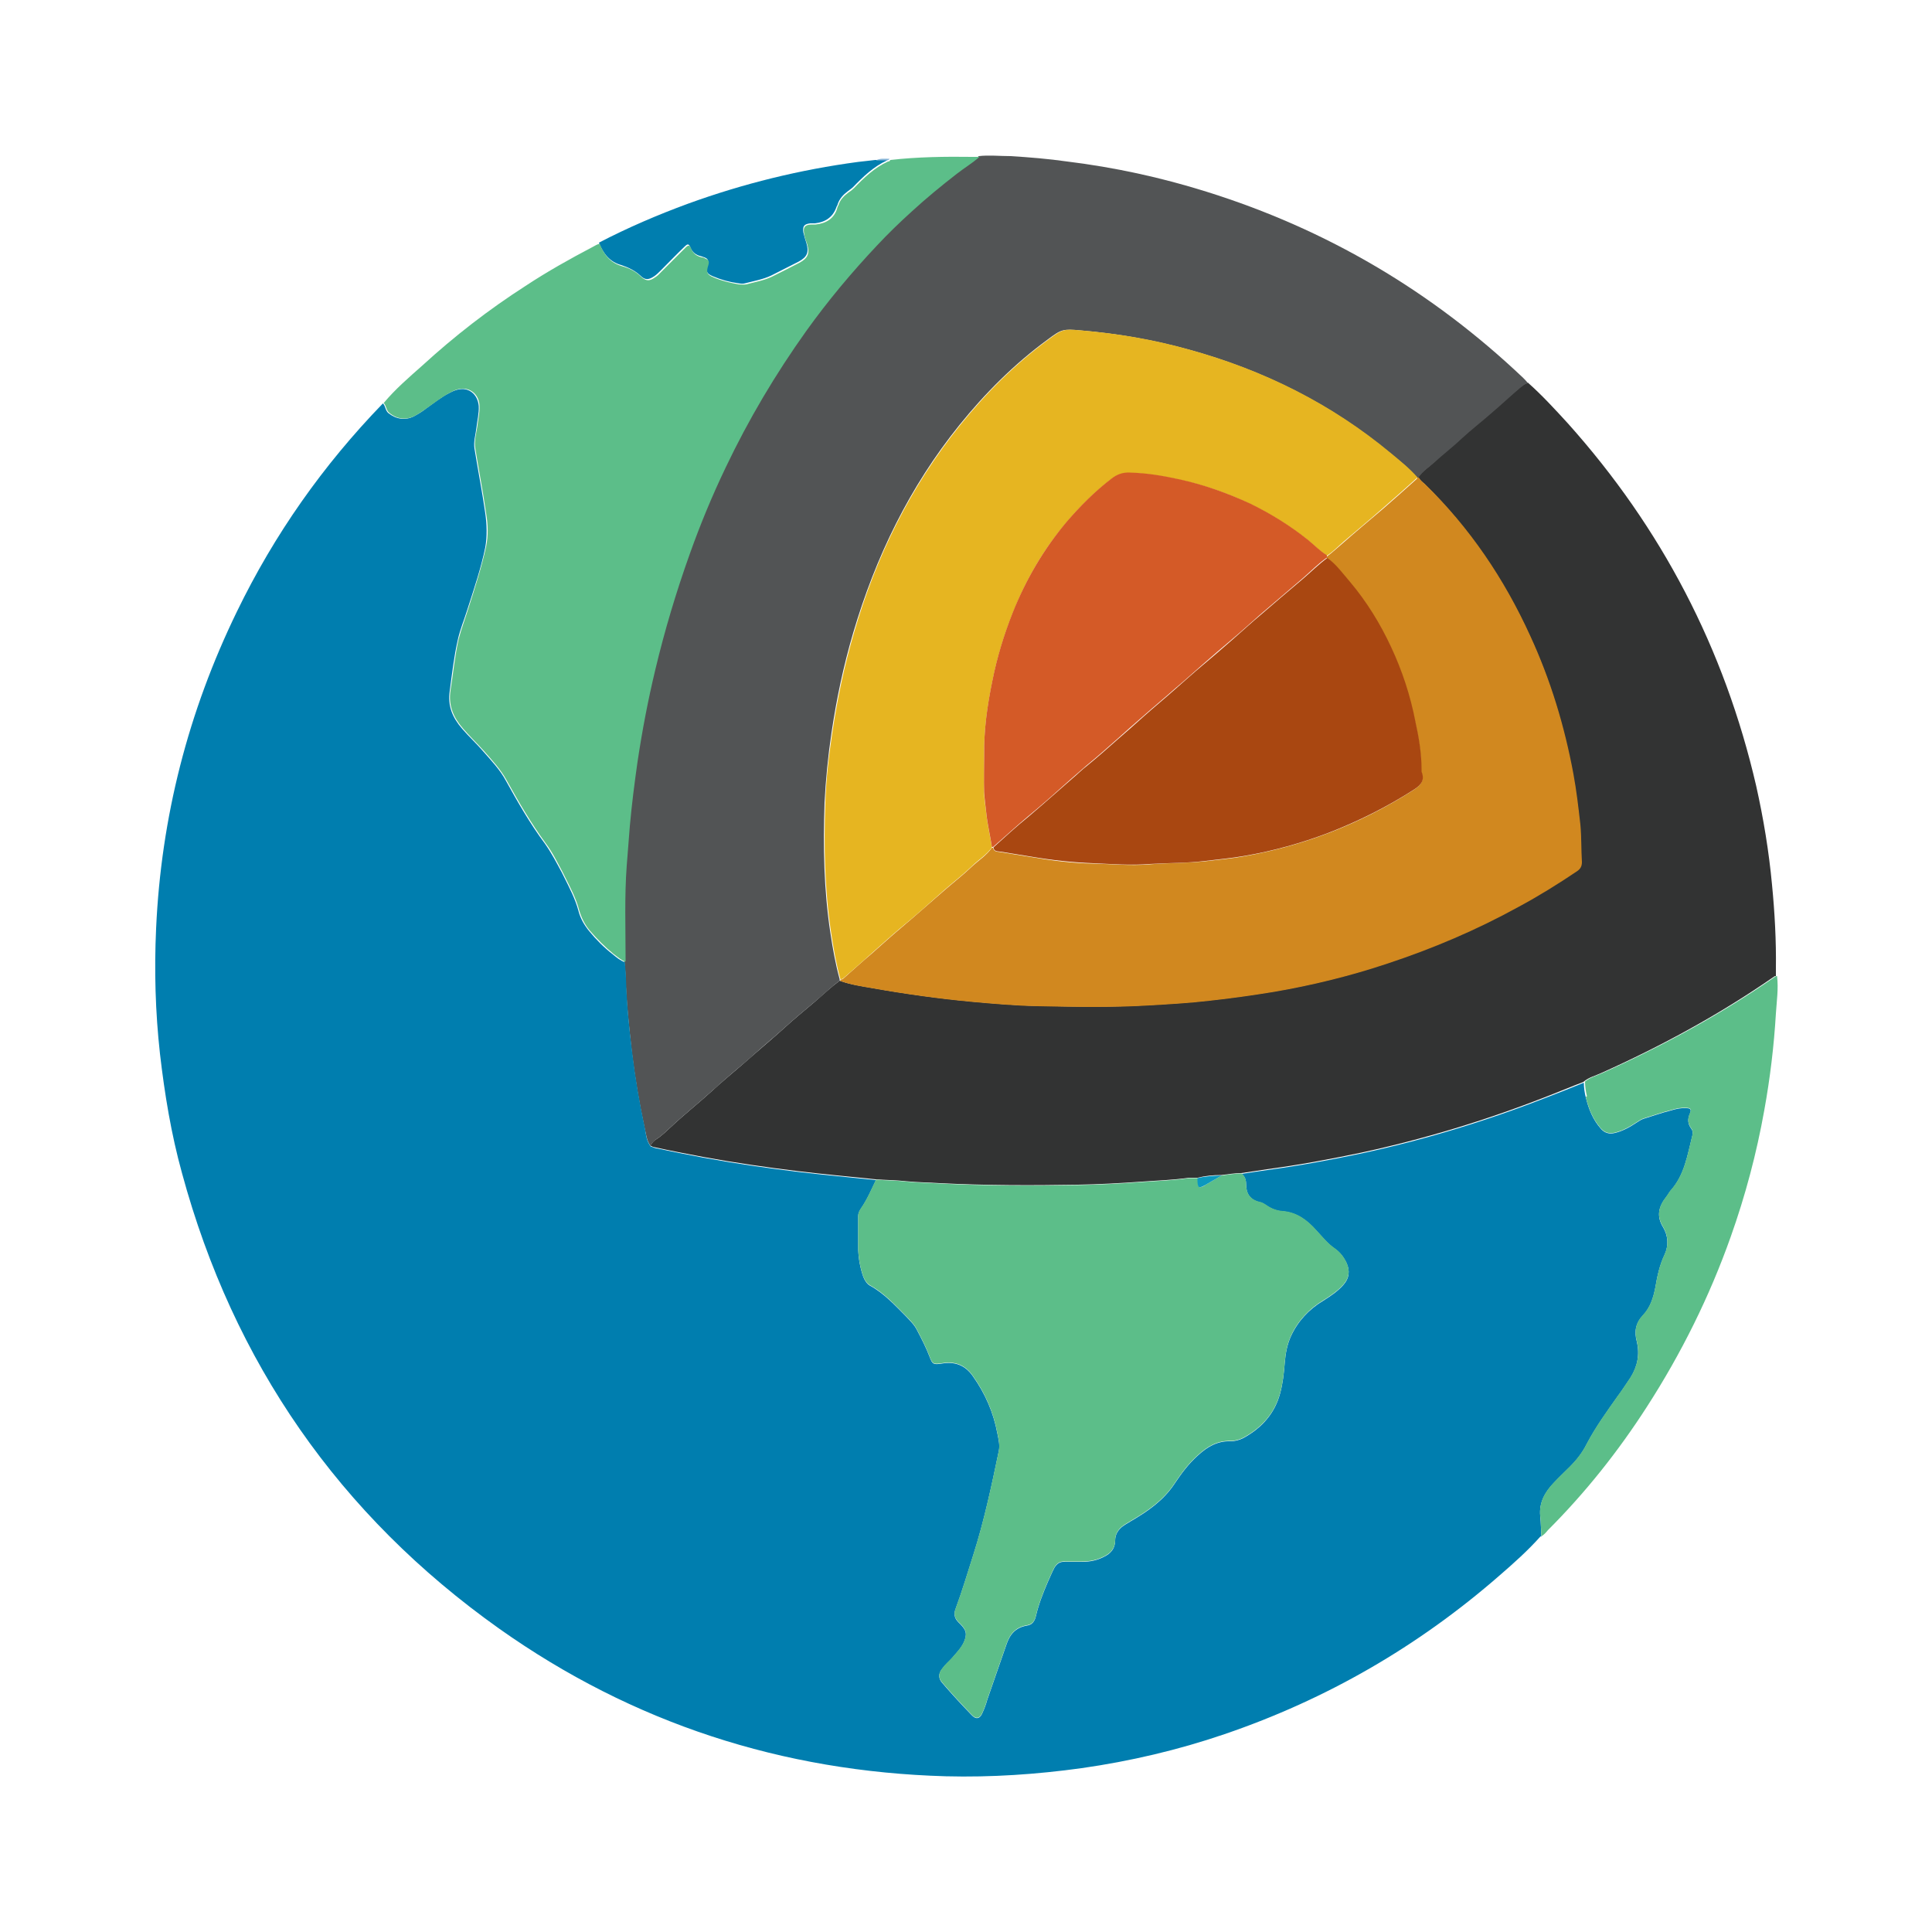 <?xml version="1.0" encoding="UTF-8"?><svg id="uuid-c462aa03-589f-4a60-b96f-76da2a1d44a4" xmlns="http://www.w3.org/2000/svg" width="50" height="50" xmlns:xlink="http://www.w3.org/1999/xlink" viewBox="0 0 50 50"><defs><clipPath id="uuid-765684d4-c6cd-464c-9d6c-2439d683c30f"><polygon points="-43.02 -40.6 -42.53 -35.78 -45.28 -35.76 -44.84 -40.55 -43.02 -40.6" clip-rule="evenodd" fill="#c0c2c4" stroke-width="0"/></clipPath><clipPath id="uuid-1530dc3c-e609-40d8-9f27-eb57d7ce07d1"><polygon points="-43.98 -35.77 -45.84 -35.75 -47.43 -32.54 -47.43 -30.21 -43.97 -30.24 -43.98 -35.77" clip-rule="evenodd" fill="#16a8d3" stroke-width="0"/></clipPath></defs><rect x="1" y="1" width="48" height="48" fill="none" stroke-width="0"/><path d="m40.98,28c-.34.13-.67.27-1.01.4-1.54.6-3.12,1.08-4.74,1.43-.81.17-1.62.32-2.44.43-.22.03-.44.07-.67.1-.17,0-.34.03-.51.05-.21,0-.42.02-.62.07-.08,0-.16,0-.23,0-.4.06-.8.07-1.2.1-.55.04-1.11.07-1.67.08-1.19.02-2.38.02-3.57-.04-.29-.02-.58-.02-.87-.05-.26-.03-.53-.03-.79-.05-.67-.07-1.34-.13-2-.21-.83-.1-1.65-.22-2.47-.37-.42-.08-.84-.16-1.25-.25-.04,0-.07-.03-.11-.04.04-.07.09-.13.16-.17.14-.09.26-.21.38-.32.34-.32.71-.61,1.06-.93.11-.1.23-.21.35-.31.27-.23.54-.46.8-.69.24-.21.48-.41.71-.62.25-.23.52-.45.78-.67.22-.19.43-.39.66-.56.28.1.56.14.85.19.85.15,1.71.27,2.57.35.56.05,1.12.1,1.68.11.96.02,1.93.04,2.9-.02.52-.03,1.03-.06,1.55-.12.56-.06,1.11-.14,1.67-.23,1-.17,1.97-.41,2.93-.73,1.18-.39,2.31-.88,3.4-1.47.52-.28,1.02-.59,1.51-.92.09-.06.14-.12.13-.24-.02-.32,0-.65-.04-.97-.04-.44-.1-.87-.18-1.31-.23-1.24-.59-2.44-1.12-3.58-.68-1.47-1.57-2.79-2.72-3.92-.06-.05-.12-.1-.16-.17.11-.17.28-.26.42-.4.23-.22.48-.41.71-.62.24-.23.51-.43.76-.65.25-.22.49-.44.74-.65.06-.05.13-.11.22-.12.36.32.69.68,1.02,1.04,2.43,2.71,4.06,5.84,4.88,9.39.19.85.33,1.7.41,2.56.07.72.11,1.45.1,2.17,0,.06,0,.13,0,.19-.01,0-.03,0-.04.01-1.41.98-2.92,1.8-4.48,2.5-.15.07-.32.11-.45.22Z" fill="#323333" stroke-width="0"/><path d="m39.56,9.92c-.09,0-.15.07-.22.12-.25.21-.49.44-.74.65-.25.22-.52.43-.76.65-.23.22-.48.41-.71.62-.14.13-.31.23-.42.4-.01,0-.02,0-.04,0-.2-.24-.45-.43-.69-.63-1.54-1.28-3.29-2.15-5.21-2.68-.93-.26-1.87-.42-2.82-.5-.44-.04-.48-.03-.84.24-.86.63-1.61,1.38-2.28,2.21-1.29,1.6-2.17,3.41-2.75,5.38-.25.85-.43,1.7-.56,2.58-.09.6-.15,1.21-.18,1.81-.04,1.13-.02,2.25.15,3.37.06.4.13.8.24,1.2,0,.01,0,.03,0,.04-.23.17-.44.38-.66.56-.26.22-.53.44-.78.67-.23.21-.48.41-.71.62-.26.24-.54.46-.8.69-.12.1-.23.21-.35.31-.35.32-.72.61-1.06.93-.12.11-.24.23-.38.32-.06.04-.12.1-.16.17-.1-.14-.11-.31-.15-.47-.14-.65-.25-1.31-.33-1.97-.07-.64-.14-1.27-.16-1.91,0-.14-.02-.28-.03-.42,0-.03,0-.05,0-.08,0-.8-.02-1.61.03-2.41.02-.34.05-.68.08-1.02.05-.56.12-1.12.2-1.67.12-.8.27-1.59.46-2.38.24-1.01.54-2.01.89-2.99.27-.76.58-1.51.93-2.24.59-1.24,1.29-2.42,2.09-3.54.56-.78,1.18-1.51,1.83-2.21.29-.31.59-.6.9-.88.37-.34.76-.66,1.16-.97.2-.15.42-.28.6-.45.27-.03.54,0,.82,0,.49.03.98.07,1.47.14,1.22.15,2.42.41,3.6.78,3.11.97,5.84,2.58,8.2,4.82.04.04.08.08.12.13Z" fill="#525455" stroke-width="0"/><path d="m39.87,39.76c-.33.37-.7.7-1.07,1.02-2.1,1.83-4.47,3.2-7.11,4.1-1.2.41-2.44.7-3.7.88-1.16.16-2.33.24-3.51.21-4.23-.12-8.1-1.37-11.56-3.82-4.14-2.94-6.88-6.89-8.21-11.79-.28-1.01-.45-2.05-.57-3.09-.12-1.08-.15-2.16-.1-3.24.13-2.88.83-5.61,2.09-8.2.97-2,2.23-3.79,3.78-5.39.07.07.06.18.14.25.2.16.44.2.67.08.11-.06.21-.12.31-.2.2-.14.38-.29.6-.4.11-.06.24-.11.37-.1.22.02.37.2.39.44.01.19-.04.37-.06.56-.02.18-.08.36-.05.54.09.56.2,1.12.28,1.68.04.29.05.58,0,.87-.11.54-.29,1.07-.46,1.6-.08.26-.19.52-.25.79-.1.43-.15.88-.21,1.32-.06.4.07.7.32.99.17.2.37.38.54.58.21.24.44.48.59.76.31.56.63,1.12,1.01,1.63.17.24.3.49.44.75.02.04.04.08.06.12.14.28.29.57.37.87.05.2.15.37.28.53.18.22.38.42.61.6.1.08.19.16.31.2.01.14.03.28.03.42.02.64.08,1.28.16,1.91.08.66.19,1.32.33,1.97.03.16.04.33.15.47.04.01.07.03.11.04.42.09.83.17,1.25.25.82.15,1.64.27,2.47.37.67.08,1.33.14,2,.21-.12.25-.23.51-.39.74-.04.06-.07.12-.07.19,0,.29,0,.58,0,.87.01.24.05.47.13.7.04.1.09.18.17.23.37.2.65.51.94.8.1.11.21.21.28.35.12.23.24.46.33.7.07.19.1.2.31.17.34-.06.61.04.81.33.32.45.53.94.63,1.47.03.15.07.3.04.46-.19.91-.38,1.81-.66,2.69-.15.47-.29.94-.46,1.4-.05.13-.03.24.07.34.02.02.05.05.07.07.14.15.16.24.08.44-.07.16-.2.29-.31.42-.08.09-.18.17-.25.27-.11.13-.11.26,0,.38.24.28.49.55.75.82.12.13.22.11.29-.06.05-.11.09-.22.12-.33.16-.47.33-.94.49-1.41.09-.28.24-.46.54-.51.13-.02.2-.11.23-.25.07-.3.18-.58.3-.86.06-.13.11-.26.18-.39.06-.1.14-.16.27-.15.15,0,.3,0,.45,0,.2,0,.39-.04.56-.13.17-.08.29-.21.29-.42,0-.14.06-.25.16-.34.08-.07.17-.11.26-.17.43-.25.83-.53,1.11-.95.18-.27.37-.53.62-.75.24-.22.5-.37.83-.36.12,0,.24-.03.35-.09.47-.26.8-.63.94-1.15.07-.26.1-.53.12-.8.02-.23.06-.46.16-.68.18-.39.47-.7.84-.92.19-.12.37-.24.52-.41.15-.17.17-.36.08-.56-.07-.15-.17-.28-.3-.37-.19-.13-.33-.31-.48-.47-.23-.26-.5-.47-.87-.5-.15-.01-.29-.06-.42-.15-.06-.04-.12-.08-.19-.09-.24-.06-.34-.22-.34-.45,0-.1-.02-.21-.12-.28.22-.03.44-.07.67-.1.82-.11,1.63-.26,2.44-.43,1.62-.35,3.2-.83,4.74-1.43.34-.13.67-.26,1.01-.4,0,.13.02.26.05.38.07.29.18.57.38.8.1.12.22.16.38.12.2-.05.38-.15.56-.27.06-.04.12-.08.19-.1.23-.07.45-.15.69-.21.13-.04.26-.07.4-.06.12,0,.14.04.09.15-.06.14-.05.26.04.38.04.05.04.11.03.17-.13.51-.2,1.03-.57,1.44-.04.05-.07.11-.11.16-.19.24-.26.49-.08.78.13.22.15.47.04.71-.13.27-.19.56-.24.85-.05.26-.13.52-.32.72-.19.2-.23.42-.16.68.08.33.02.64-.16.93-.11.16-.21.32-.33.48-.29.41-.58.81-.81,1.25-.11.22-.26.41-.44.59-.14.14-.28.27-.41.41-.23.24-.38.51-.35.85.02.18.02.36.03.54Z" fill="#007eaf" stroke-width="0"/><path d="m22.96,4.15c-.35.16-.62.42-.88.69-.04.04-.09.07-.14.11-.12.09-.21.19-.26.33,0,.02-.02.05-.03.07-.09.27-.29.4-.56.43-.04,0-.08,0-.12,0-.16.02-.2.07-.18.23.02.09.05.19.08.28.07.24.02.36-.2.48-.24.12-.47.24-.71.36-.21.1-.44.14-.67.2-.06.02-.13.01-.19,0-.22-.03-.44-.09-.65-.18-.17-.07-.19-.14-.14-.31.03-.1.02-.14-.08-.18-.03-.01-.06-.02-.09-.03-.13-.03-.22-.1-.27-.22-.04-.1-.07-.11-.15-.03-.21.2-.41.41-.62.62-.05.05-.11.11-.17.15-.15.1-.24.1-.36-.02-.14-.13-.31-.21-.49-.27-.3-.08-.47-.3-.58-.58.75-.39,1.52-.72,2.31-1.01,1.43-.52,2.9-.88,4.4-1.08.15-.02.3-.03.44-.05.1,0,.19,0,.29,0Z" fill="#007eaf" stroke-width="0"/><path d="m22.96,4.15c-.1,0-.19,0-.29,0,.11-.06.23-.04.35-.04-.01.02-.03.04-.06.04Z" fill="#88b5d7" stroke-width="0"/><path d="m25.36,4.05c-.19.17-.41.3-.6.45-.4.31-.79.63-1.16.97-.31.28-.62.58-.9.88-.66.7-1.27,1.43-1.83,2.21-.8,1.12-1.5,2.3-2.09,3.54-.35.73-.66,1.48-.93,2.24-.35.98-.65,1.98-.89,2.99-.19.79-.34,1.58-.46,2.38-.08.56-.15,1.11-.2,1.67-.03.34-.05.68-.08,1.02-.06.8-.03,1.61-.03,2.41,0,.03,0,.05,0,.08-.12-.04-.21-.13-.31-.2-.22-.18-.42-.38-.61-.6-.13-.15-.22-.33-.28-.53-.08-.31-.23-.59-.37-.87-.02-.04-.04-.08-.06-.12-.14-.26-.26-.51-.44-.75-.38-.52-.7-1.07-1.01-1.63-.16-.29-.38-.52-.59-.76-.18-.2-.37-.38-.54-.58-.25-.29-.38-.59-.32-.99.07-.44.11-.88.21-1.32.07-.27.17-.53.25-.79.17-.53.34-1.06.46-1.6.06-.29.05-.58,0-.87-.08-.56-.19-1.12-.28-1.68-.03-.18.02-.36.05-.54.02-.19.07-.37.06-.56-.01-.24-.17-.42-.39-.44-.13-.01-.25.03-.37.1-.21.11-.4.26-.6.4-.1.07-.2.14-.31.2-.23.12-.47.09-.67-.08-.08-.07-.07-.18-.14-.25.3-.36.65-.66,1-.97.83-.76,1.72-1.45,2.67-2.06.56-.37,1.15-.7,1.74-1.01.06-.03.11-.07.18-.08.11.28.27.49.58.58.18.05.35.13.49.27.13.12.22.12.36.02.07-.04.12-.1.17-.15.21-.21.41-.41.62-.62.08-.08.11-.07.15.03.05.13.15.19.27.22.03,0,.06.01.09.03.1.04.11.08.08.18-.06.18-.03.24.14.31.21.09.43.14.65.18.06,0,.13.01.19,0,.22-.06.46-.1.67-.2.24-.12.48-.24.71-.36.22-.12.27-.24.2-.48-.03-.09-.07-.18-.08-.28-.03-.16.02-.22.18-.23.04,0,.08,0,.12,0,.27-.03.48-.15.56-.43,0-.02.02-.05.03-.07.04-.14.14-.24.26-.33.05-.03.1-.07.14-.11.26-.27.53-.53.88-.69.03,0,.05-.01.06-.04.71-.08,1.42-.09,2.14-.08.06,0,.13,0,.19,0Zm15.68,24.34c.07.29.18.57.38.8.1.12.22.16.38.12.2-.05.38-.15.56-.27.06-.04.12-.08.19-.1.23-.07.45-.15.69-.21.13-.04.26-.07.4-.06.12,0,.14.04.09.15-.06.14-.05.26.04.38.04.05.04.11.03.17-.13.51-.2,1.03-.57,1.44-.04.05-.07.11-.11.16-.19.24-.26.49-.08.78.13.22.15.47.04.71-.13.27-.19.56-.24.85-.05.26-.13.52-.32.72-.19.2-.23.42-.16.68.08.33.02.64-.16.93-.11.16-.21.32-.33.48-.29.41-.58.81-.81,1.25-.11.22-.26.41-.44.59-.14.14-.28.27-.41.41-.23.24-.38.51-.35.85.02.18.02.36.03.54.07-.04.12-.1.17-.16.97-.97,1.82-2.04,2.56-3.19.89-1.38,1.62-2.85,2.17-4.4.38-1.07.67-2.16.87-3.28.15-.83.25-1.66.3-2.5.02-.32.07-.64.03-.97-.01,0-.03,0-.04.01-1.41.98-2.92,1.8-4.48,2.5-.15.07-.32.11-.45.22,0,.13.02.26.05.38Zm-9.86,2.29c-.15.08-.17.06-.18-.11,0-.03,0-.05,0-.08-.08,0-.16,0-.23,0-.4.06-.8.07-1.2.1-.55.04-1.11.07-1.67.08-1.19.02-2.38.02-3.57-.04-.29-.02-.58-.02-.87-.05-.26-.03-.53-.03-.79-.05-.12.25-.23.51-.39.74-.04.06-.07.12-.07.19,0,.29,0,.58,0,.87.01.24.05.47.13.7.04.1.09.18.17.23.37.2.65.51.94.8.1.11.21.21.28.35.12.23.24.46.33.7.07.19.1.2.31.17.34-.06.61.04.81.33.32.45.53.94.63,1.47.03.15.07.3.04.46-.19.91-.38,1.81-.66,2.69-.15.47-.29.94-.46,1.4-.05.13-.03.24.07.34.02.02.05.05.07.07.14.15.16.24.08.44-.07.16-.2.29-.31.42-.08.09-.18.17-.25.27-.11.13-.11.26,0,.38.24.28.49.55.75.82.12.13.22.11.29-.06.05-.11.09-.22.12-.33.16-.47.33-.94.49-1.41.09-.28.24-.46.54-.51.13-.02.2-.11.23-.25.07-.3.18-.58.3-.86.06-.13.11-.26.18-.39.06-.1.14-.16.27-.15.15,0,.3,0,.45,0,.2,0,.39-.04.56-.13.17-.08.29-.21.29-.42,0-.14.06-.25.16-.34.08-.07.17-.11.26-.17.43-.25.83-.53,1.11-.95.18-.27.37-.53.62-.75.24-.22.5-.37.83-.36.12,0,.24-.03.35-.09.47-.26.8-.63.94-1.15.07-.26.1-.53.12-.8.02-.23.06-.46.16-.68.18-.39.47-.7.84-.92.19-.12.37-.24.52-.41.15-.17.17-.36.08-.56-.07-.15-.17-.28-.3-.37-.19-.13-.33-.31-.48-.47-.23-.26-.5-.47-.87-.5-.15-.01-.29-.06-.42-.15-.06-.04-.12-.08-.19-.09-.24-.06-.34-.22-.34-.45,0-.1-.02-.21-.12-.28-.17,0-.34.03-.51.05-.15.09-.3.17-.45.26Z" fill="#5cbe89" stroke-width="0"/><path d="m36.68,12.36s.02,0,.04,0c.04.07.1.12.16.17,1.16,1.13,2.05,2.45,2.72,3.92.53,1.15.89,2.34,1.12,3.58.08.43.13.87.18,1.31.03.32.02.65.04.97,0,.11-.04.18-.13.24-.49.33-.99.64-1.51.92-1.09.6-2.22,1.08-3.4,1.47-.96.32-1.94.56-2.93.73-.55.09-1.11.17-1.67.23-.51.06-1.03.09-1.55.12-.97.06-1.93.04-2.9.02-.56-.01-1.12-.06-1.68-.11-.86-.08-1.72-.2-2.57-.35-.29-.05-.57-.09-.85-.19,0-.01,0-.03,0-.04.02,0,.05,0,.07-.02.25-.22.49-.44.74-.65.25-.22.49-.44.74-.65.38-.32.75-.65,1.12-.97.24-.21.5-.41.73-.63.17-.16.38-.29.52-.49.01,0,.02,0,.03,0,.02.11.12.1.18.11.27.04.53.09.8.13.53.09,1.07.16,1.61.17.48.01.96.06,1.45.02.48-.04.97-.03,1.45-.08.34-.04.68-.07,1.01-.13.74-.13,1.47-.33,2.18-.6.78-.3,1.51-.67,2.21-1.12.18-.12.28-.24.19-.46,0-.02,0-.04,0-.06,0-.42-.07-.83-.16-1.24-.14-.67-.34-1.31-.63-1.93-.29-.61-.63-1.17-1.06-1.68-.19-.22-.36-.46-.6-.63,0-.01,0-.02,0-.03.15-.11.29-.24.43-.36.34-.3.69-.59,1.03-.88.3-.26.59-.52.88-.78Z" fill="#d1881f" stroke-width="0"/><path d="m31.62,30.42c-.15.09-.3.17-.45.26-.15.08-.17.06-.18-.11,0-.03,0-.05,0-.08.2-.05.41-.06.62-.07Z" fill="#0b98bf" stroke-width="0"/><path d="m36.68,12.36c-.29.26-.59.53-.88.78-.34.3-.69.59-1.03.88-.14.12-.27.26-.43.36-.18-.11-.32-.26-.48-.39-.46-.37-.96-.68-1.49-.94-.6-.29-1.22-.5-1.87-.64-.42-.09-.84-.16-1.26-.17-.19,0-.34.05-.48.16-.43.33-.81.7-1.16,1.12-.6.7-1.05,1.49-1.39,2.34-.23.58-.41,1.17-.53,1.78-.13.63-.22,1.27-.21,1.92,0,.32,0,.64,0,.95,0,.19.04.38.06.58.03.28.1.56.14.84-.14.2-.35.32-.52.49-.23.22-.49.42-.73.63-.37.33-.74.66-1.12.97-.25.21-.49.43-.74.65-.25.22-.49.44-.74.65-.02.02-.05.02-.07.02-.11-.39-.18-.8-.24-1.2-.17-1.12-.19-2.24-.15-3.37.02-.61.09-1.21.18-1.81.13-.87.31-1.73.56-2.58.57-1.97,1.46-3.78,2.75-5.38.67-.83,1.42-1.58,2.28-2.21.36-.27.4-.28.84-.24.96.08,1.9.24,2.82.5,1.92.53,3.67,1.4,5.21,2.68.24.2.48.39.69.63Z" fill="#e6b521" stroke-width="0"/><path d="m34.34,14.43c.24.17.41.41.6.63.43.51.78,1.08,1.06,1.68.29.62.5,1.26.63,1.93.09.41.16.82.16,1.24,0,.02,0,.04,0,.06.09.22-.01.34-.19.46-.7.45-1.44.82-2.21,1.12-.71.27-1.43.47-2.18.6-.34.06-.68.09-1.01.13-.48.06-.97.05-1.45.08-.49.04-.97,0-1.45-.02-.54-.02-1.08-.08-1.61-.17-.27-.04-.53-.09-.8-.13-.07-.01-.17,0-.18-.11.29-.26.58-.53.89-.78.39-.33.77-.67,1.15-1,.13-.11.25-.23.38-.33.27-.22.53-.45.79-.68.23-.2.46-.4.68-.6.27-.24.55-.47.82-.71.23-.2.46-.41.7-.61.26-.22.52-.44.78-.67.24-.21.48-.43.73-.64.36-.31.72-.62,1.09-.93.21-.18.41-.38.63-.54Z" fill="#a94711" stroke-width="0"/><path d="m34.34,14.43c-.23.16-.42.36-.63.54-.36.31-.73.62-1.09.93-.24.21-.48.43-.73.64-.26.22-.52.44-.78.67-.23.2-.46.41-.7.61-.27.24-.55.47-.82.71-.23.2-.46.4-.68.6-.26.23-.52.46-.79.68-.13.11-.25.22-.38.33-.38.34-.76.68-1.15,1-.3.25-.59.52-.89.78-.01,0-.02,0-.03,0-.04-.28-.11-.56-.14-.84-.02-.19-.05-.38-.06-.58-.01-.32,0-.64,0-.95-.01-.65.08-1.29.21-1.92.12-.61.3-1.2.53-1.78.34-.85.8-1.64,1.39-2.34.35-.41.73-.79,1.16-1.12.14-.11.29-.17.48-.16.43.01.85.08,1.26.17.65.14,1.27.36,1.87.64.53.26,1.03.57,1.49.94.16.13.3.28.48.39,0,.01,0,.02,0,.03Z" fill="#d45a27" stroke-width="0"/><polygon points="-43.02 -40.6 -42.53 -35.78 -45.28 -35.76 -44.84 -40.55 -43.02 -40.6" fill="#c0c2c4" fill-rule="evenodd"/><g clip-path="url(#uuid-765684d4-c6cd-464c-9d6c-2439d683c30f)"><rect x="-349.94" y="-187.67" width="654.98" height="301.14" transform="translate(19.71 -26.97) rotate(-45.3)" fill="#c0c2c4"/></g><polygon points="-43.98 -35.77 -45.84 -35.75 -47.43 -32.54 -47.43 -30.21 -43.97 -30.24 -43.98 -35.77" fill="#16a8d3" fill-rule="evenodd"/><g clip-path="url(#uuid-1530dc3c-e609-40d8-9f27-eb57d7ce07d1)"><rect x="-350" y="-187.85" width="654.98" height="301.14" transform="translate(19.82 -27.06) rotate(-45.3)" fill="#16a8d3"/></g></svg>